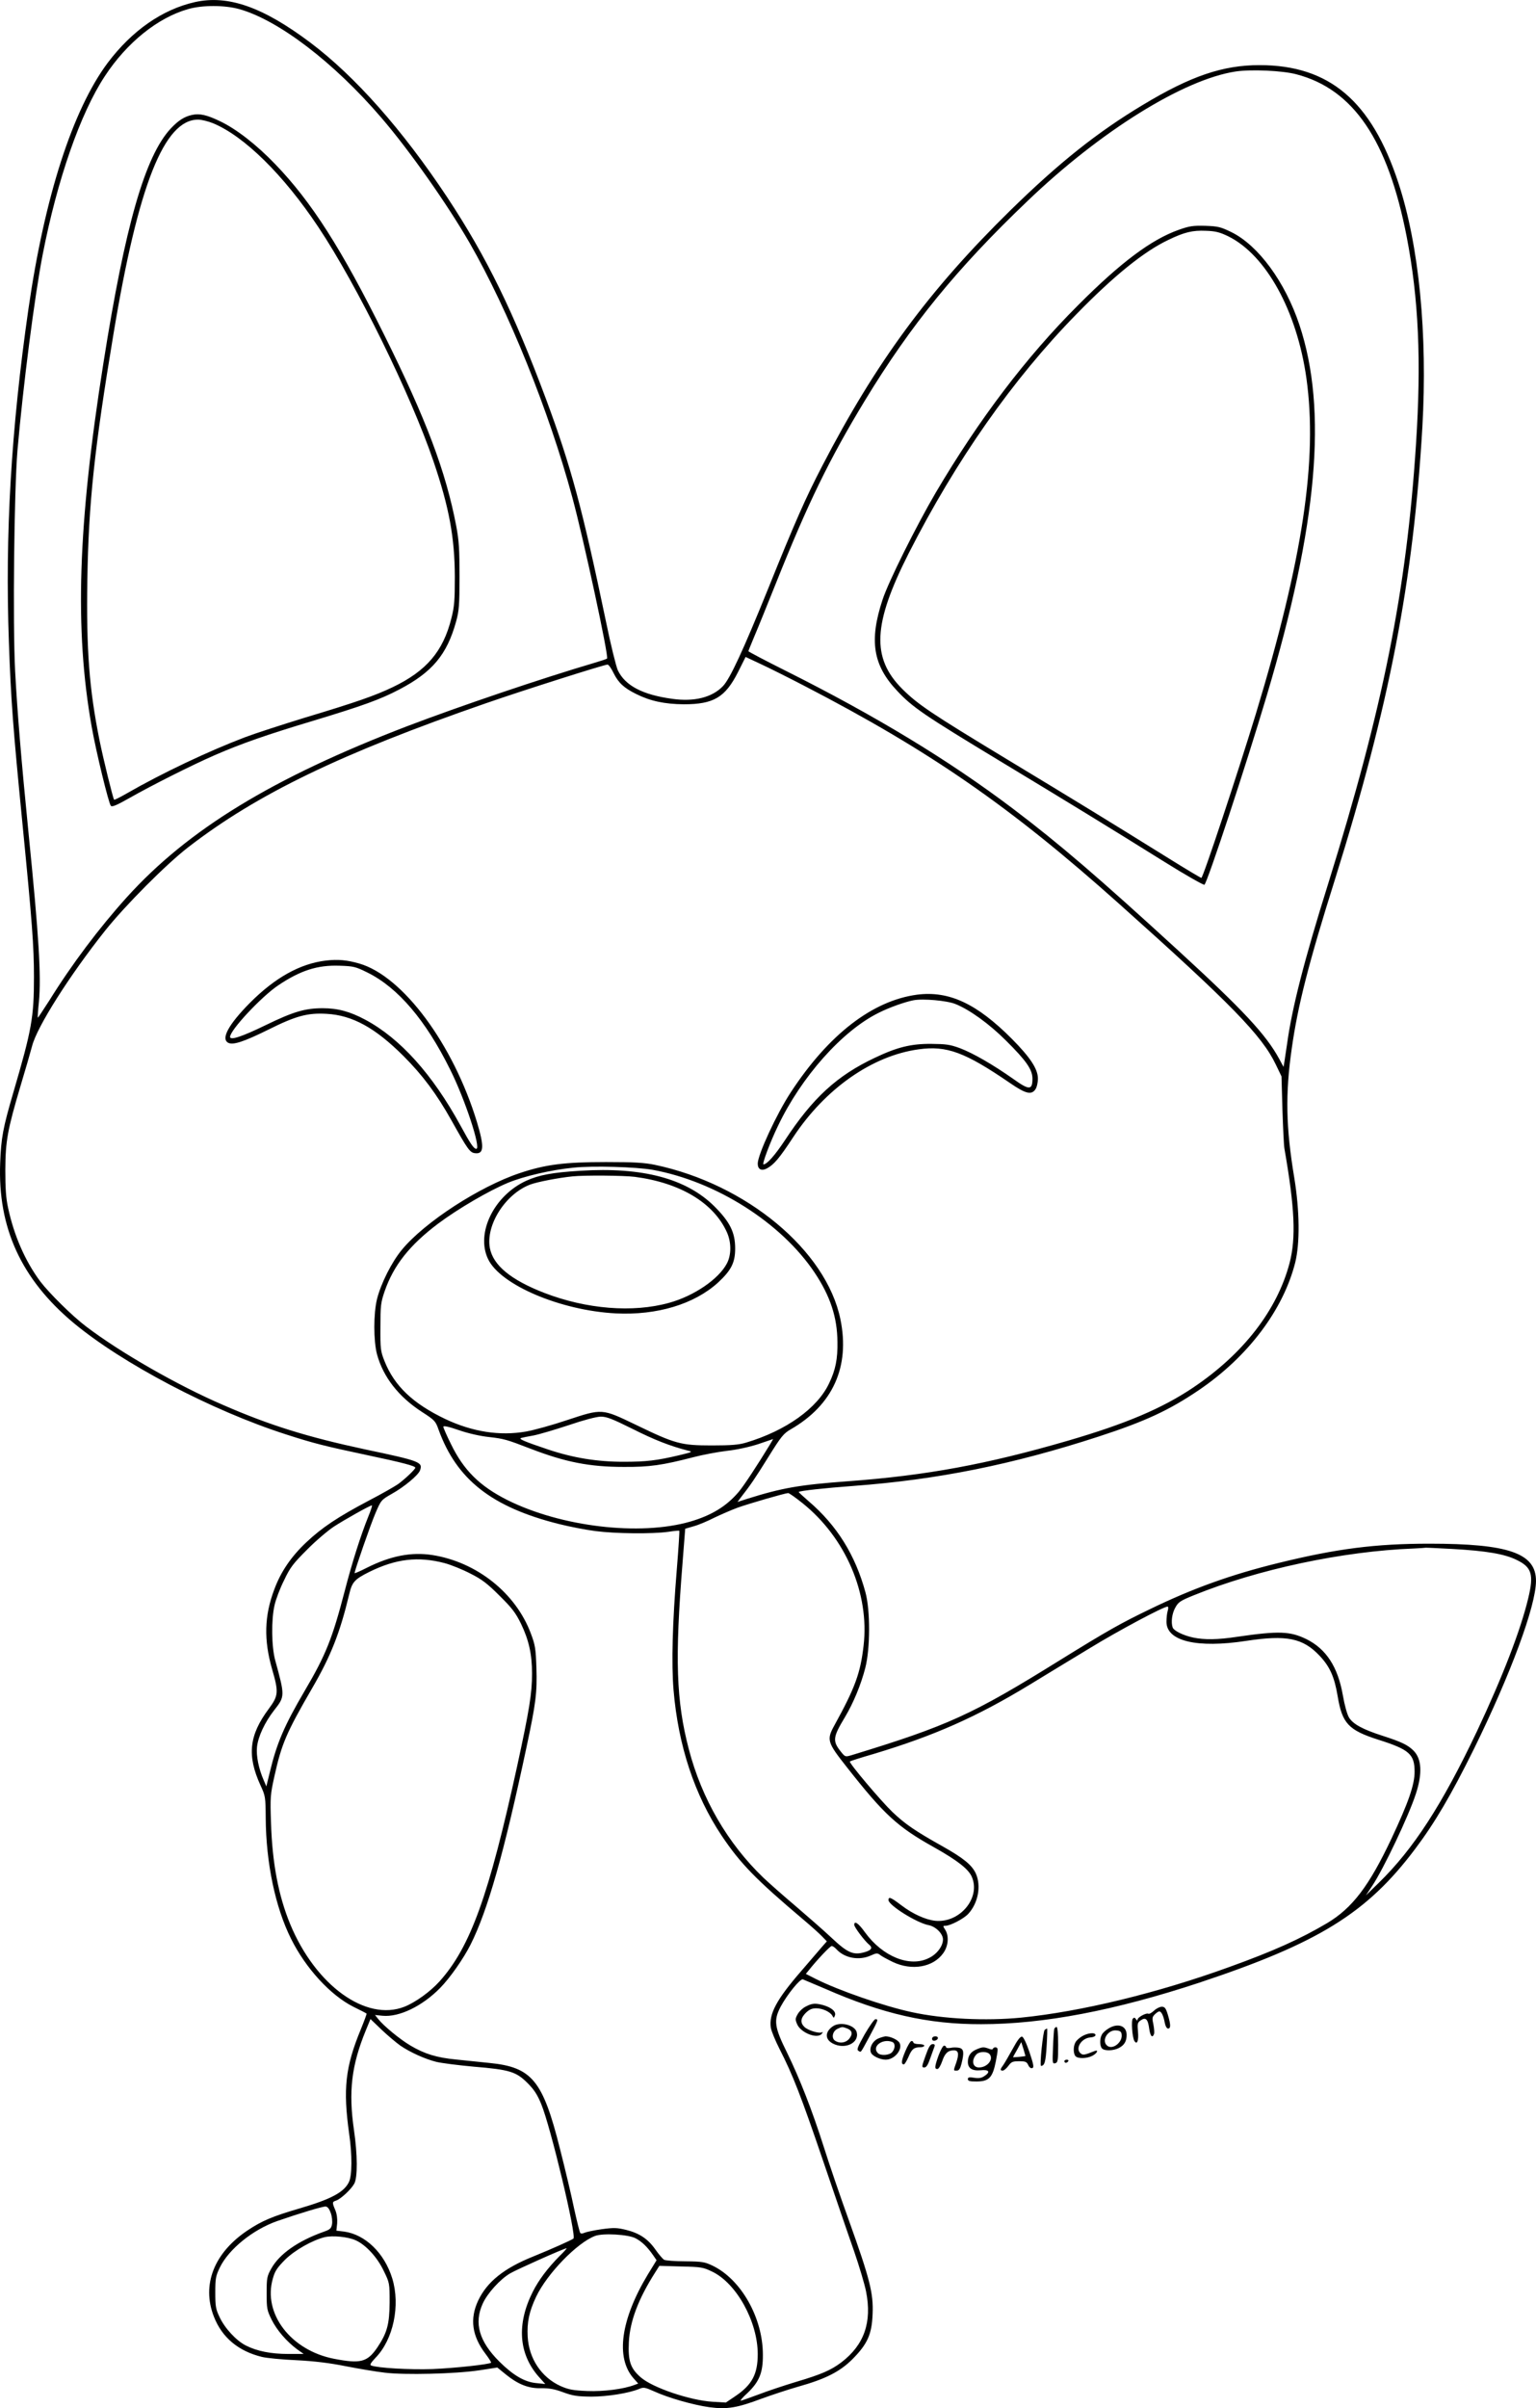 <?xml version="1.0" encoding="UTF-8"?>
<svg xmlns="http://www.w3.org/2000/svg" version="1.0" viewBox="0 0 986.812 1546.605" preserveAspectRatio="xMidYMid meet">
  <g transform="translate(-89.188,1576.828) scale(0.1,-0.1)" fill="#000000" stroke="none">
    <path d="M2145 15755 c-210 -47 -405 -183 -561 -390 -225 -301 -405 -859 -509 -1578 -112 -778 -151 -1449 -126 -2143 13 -371 27 -554 86 -1154 64 -650 75 -799 75 -997 0 -259 -14 -337 -133 -743 -66 -226 -78 -289 -84 -451 -16 -415 135 -745 469 -1025 314 -262 890 -565 1367 -718 179 -58 253 -76 516 -132 233 -49 315 -71 315 -82 0 -10 -64 -71 -110 -105 -20 -14 -105 -63 -190 -107 -197 -104 -299 -172 -399 -266 -98 -92 -165 -190 -207 -304 -64 -169 -68 -324 -14 -512 43 -148 41 -170 -21 -254 -127 -170 -141 -300 -54 -491 32 -69 33 -76 34 -210 2 -291 62 -575 163 -777 94 -189 253 -362 400 -436 45 -22 84 -42 85 -44 2 -1 -15 -47 -37 -101 -100 -242 -115 -383 -75 -670 20 -137 19 -268 -1 -310 -31 -66 -115 -111 -317 -170 -174 -51 -241 -79 -334 -141 -216 -144 -297 -350 -217 -554 52 -134 157 -222 309 -259 28 -7 127 -17 220 -21 118 -6 216 -18 320 -39 83 -16 194 -35 248 -41 127 -16 454 -8 608 15 l116 18 54 -44 c79 -64 146 -91 227 -89 50 1 86 -5 142 -26 63 -23 91 -27 180 -28 104 0 241 22 307 49 30 13 38 11 97 -15 91 -42 254 -88 356 -102 113 -15 178 -4 335 55 66 24 172 59 235 77 175 49 268 96 349 177 96 97 124 159 129 289 6 134 -18 227 -152 601 -57 158 -129 369 -160 468 -78 245 -156 443 -237 609 -82 165 -88 208 -42 296 42 78 125 181 143 176 8 -3 72 -30 142 -60 369 -162 664 -229 1003 -228 400 0 860 88 1400 266 768 255 1079 447 1389 860 126 167 232 348 377 641 236 480 399 920 399 1080 0 178 -175 239 -685 239 -346 0 -596 -32 -970 -124 -302 -74 -548 -162 -824 -296 -191 -92 -274 -139 -581 -329 -563 -350 -718 -420 -1336 -609 -41 -12 -42 -12 -68 20 -57 71 -54 94 25 225 53 89 102 206 130 315 32 123 33 369 1 486 -65 239 -183 429 -364 584 -37 32 -66 59 -65 60 8 8 164 25 352 39 540 40 1022 137 1575 317 301 98 455 170 645 299 315 214 541 514 618 818 31 125 29 331 -6 546 -54 324 -58 538 -16 830 39 276 108 547 279 1090 348 1113 502 1909 560 2899 34 598 -21 1166 -154 1570 -173 526 -444 756 -892 756 -236 0 -442 -70 -749 -255 -295 -177 -539 -372 -849 -675 -526 -516 -865 -976 -1212 -1645 -106 -204 -174 -358 -346 -785 -161 -398 -246 -581 -291 -628 -69 -73 -185 -102 -326 -82 -191 26 -303 85 -350 184 -11 25 -46 165 -76 313 -152 728 -224 994 -385 1428 -209 560 -381 912 -636 1298 -286 431 -591 776 -880 993 -304 228 -527 306 -739 259z m283 -45 c252 -70 609 -342 914 -698 180 -209 424 -556 567 -804 250 -435 511 -1082 660 -1635 74 -273 235 -1023 223 -1034 -4 -4 -41 -16 -82 -28 -339 -100 -859 -276 -1203 -407 -865 -332 -1407 -663 -1801 -1099 -177 -196 -353 -430 -497 -662 -40 -62 -73 -112 -74 -111 -2 2 1 48 7 103 15 167 0 419 -67 1085 -47 473 -72 774 -86 1040 -16 309 -6 1161 15 1415 36 414 110 991 162 1258 93 479 242 908 400 1147 141 215 340 375 535 430 90 26 233 26 327 0z m6793 -419 c366 -96 587 -422 708 -1042 77 -399 95 -797 60 -1334 -61 -942 -211 -1689 -565 -2825 -154 -491 -232 -798 -263 -1025 -7 -44 -14 -95 -17 -114 l-6 -35 -28 52 c-85 156 -231 313 -650 697 -511 468 -761 683 -1061 910 -413 312 -882 596 -1459 885 -132 66 -240 123 -240 126 0 3 18 46 39 97 22 51 84 205 139 342 205 513 342 794 570 1170 296 487 590 848 1047 1284 468 448 1001 779 1335 830 99 15 302 6 391 -18z m-3161 -3928 c807 -418 1323 -775 2020 -1398 722 -645 920 -848 1009 -1035 l36 -75 6 -215 c4 -118 9 -231 13 -250 66 -379 75 -571 33 -733 -80 -304 -298 -585 -622 -802 -197 -132 -430 -231 -800 -339 -522 -152 -912 -224 -1415 -261 -311 -23 -422 -42 -648 -113 l-62 -20 20 27 c64 82 90 120 176 258 85 137 100 155 147 182 270 156 381 402 318 707 -91 441 -603 867 -1191 991 -68 14 -132 18 -315 18 -268 0 -390 -16 -554 -71 -258 -86 -611 -315 -757 -492 -65 -78 -135 -217 -160 -317 -23 -94 -23 -267 0 -355 40 -146 139 -273 289 -370 82 -53 87 -58 107 -115 116 -319 341 -496 770 -604 67 -17 174 -38 237 -46 130 -17 365 -19 467 -5 38 6 71 9 72 7 2 -2 -5 -113 -16 -248 -28 -339 -35 -605 -21 -774 30 -358 135 -675 309 -936 121 -180 218 -280 527 -541 50 -42 103 -90 119 -107 l30 -31 -30 -34 c-16 -19 -76 -89 -134 -156 -159 -183 -209 -276 -196 -365 4 -22 29 -83 56 -136 86 -168 139 -305 280 -719 76 -223 165 -484 199 -580 33 -96 68 -213 77 -259 39 -197 -12 -343 -159 -455 -68 -51 -128 -77 -293 -126 -76 -23 -184 -59 -241 -81 -57 -21 -107 -39 -112 -39 -6 0 14 23 44 50 75 72 99 130 98 245 0 237 -140 484 -323 572 -50 24 -67 27 -175 28 -66 0 -128 5 -137 10 -9 6 -34 35 -55 65 -48 69 -104 106 -189 127 -58 14 -78 15 -158 4 -50 -7 -99 -18 -110 -23 -10 -5 -22 -6 -26 -1 -4 4 -22 76 -40 158 -17 83 -58 255 -91 384 -110 439 -180 523 -453 550 -58 6 -154 16 -213 22 -126 12 -203 36 -293 89 -68 40 -175 128 -209 172 l-20 25 49 -5 c106 -10 254 61 369 178 64 65 150 188 196 279 111 221 215 589 359 1266 61 286 69 352 64 512 -4 124 -8 147 -36 221 -97 259 -347 458 -632 503 -135 21 -269 -5 -422 -82 -43 -22 -78 -37 -78 -34 0 16 103 313 134 385 36 84 37 85 105 124 79 44 169 119 181 150 20 54 2 61 -354 136 -368 79 -611 154 -911 285 -293 126 -662 338 -880 504 -89 67 -239 216 -295 290 -97 131 -168 294 -206 471 -14 63 -18 126 -18 245 1 186 14 257 98 540 30 99 63 214 74 255 31 123 241 454 469 741 131 164 392 426 533 535 443 343 985 604 1915 926 242 84 759 248 780 248 7 0 25 -25 39 -55 31 -62 66 -95 145 -134 90 -45 182 -65 306 -66 192 0 266 44 349 208 l48 96 96 -45 c54 -25 180 -88 282 -141z m-975 -3108 c407 -74 827 -340 1041 -661 100 -150 145 -286 146 -444 2 -109 -12 -180 -53 -265 -75 -161 -277 -305 -534 -382 -47 -14 -95 -18 -220 -18 -198 0 -235 10 -487 132 -221 106 -215 106 -445 30 -92 -31 -211 -64 -263 -73 -167 -29 -342 -2 -516 80 -208 99 -328 212 -392 373 -25 63 -27 78 -26 218 0 138 2 157 27 230 58 167 160 296 343 434 130 97 327 212 450 263 102 42 277 83 421 97 123 13 400 5 508 -14z m-129 -1664 c141 -71 239 -109 354 -139 34 -8 32 -9 -55 -30 -144 -34 -211 -42 -357 -42 -170 0 -324 25 -485 79 -152 51 -192 68 -173 74 8 2 44 10 80 16 36 7 137 37 225 66 100 34 177 54 206 55 39 0 74 -14 205 -79z m-923 -52 c97 -11 114 -16 267 -75 226 -87 381 -117 600 -117 166 -1 247 11 445 62 61 16 157 34 215 41 64 7 143 24 202 43 l97 33 -21 -36 c-78 -128 -165 -261 -200 -303 -78 -92 -174 -151 -311 -191 -324 -94 -831 -34 -1177 139 -176 89 -279 190 -361 359 -27 54 -49 105 -49 111 0 8 34 1 100 -22 61 -21 137 -38 193 -44z m2015 -425 c277 -222 431 -581 392 -915 -20 -176 -55 -271 -186 -509 -53 -96 -49 -110 79 -272 239 -304 325 -383 558 -513 155 -87 224 -142 245 -192 57 -135 -78 -296 -235 -281 -63 7 -144 43 -219 100 -67 51 -82 57 -82 33 0 -33 182 -147 258 -161 46 -9 92 -55 92 -92 0 -42 -38 -94 -90 -119 -122 -62 -297 8 -411 165 -42 59 -69 77 -69 48 0 -15 65 -101 93 -125 28 -22 19 -38 -28 -51 -71 -20 -108 -4 -211 93 -49 46 -152 136 -229 202 -77 65 -171 148 -209 184 -229 220 -396 507 -479 826 -81 310 -90 577 -40 1197 l17 218 55 16 c30 8 89 33 130 54 42 20 110 50 151 65 72 26 304 93 325 94 6 1 48 -29 93 -65z m-2790 -86 c-49 -122 -104 -294 -152 -480 -79 -303 -121 -409 -256 -638 -132 -225 -180 -337 -225 -525 l-22 -90 -17 40 c-32 73 -49 157 -43 213 7 67 50 159 110 236 70 89 70 91 7 321 -24 88 -26 262 -4 355 8 36 35 108 61 159 39 83 59 108 147 196 55 56 133 122 172 148 69 45 233 137 245 137 4 0 -7 -33 -23 -72z m6967 -208 c214 -12 333 -32 410 -70 98 -47 112 -93 75 -247 -49 -205 -166 -507 -329 -853 -224 -472 -408 -757 -632 -975 l-82 -80 40 60 c74 111 235 450 281 592 43 131 38 225 -15 278 -37 37 -80 57 -198 95 -128 41 -190 75 -216 117 -12 19 -29 80 -40 144 -32 182 -107 297 -234 360 -105 51 -177 54 -445 15 -125 -19 -210 -20 -282 -5 -65 14 -123 43 -132 64 -12 33 -5 91 17 129 19 35 33 44 117 78 410 167 960 284 1415 301 39 2 72 4 75 5 3 1 82 -3 175 -8z m-6476 -91 c41 -11 115 -41 165 -67 74 -37 110 -65 187 -142 80 -79 103 -109 138 -180 50 -104 71 -195 71 -320 0 -127 -17 -232 -95 -592 -182 -833 -301 -1165 -500 -1386 -60 -66 -154 -134 -225 -162 -247 -97 -571 137 -734 531 -75 182 -115 391 -123 650 -6 166 -4 182 22 300 46 207 76 278 243 566 119 205 178 354 237 601 19 80 34 97 130 145 171 84 313 101 484 56z m4645 -306 c-5 -16 -8 -47 -8 -70 -1 -125 195 -172 514 -123 257 39 362 18 469 -95 67 -71 96 -136 117 -262 29 -174 70 -217 261 -278 199 -63 233 -93 233 -206 0 -83 -39 -196 -149 -430 -144 -305 -251 -445 -413 -542 -173 -102 -343 -179 -629 -282 -463 -168 -956 -287 -1338 -325 -226 -22 -497 -9 -700 35 -178 38 -470 139 -619 214 l-63 32 18 22 c52 66 138 157 148 157 7 0 20 -9 31 -21 52 -57 145 -74 220 -40 36 16 42 17 60 4 10 -9 48 -29 83 -46 121 -57 257 -34 322 56 34 46 39 112 13 152 -15 24 -15 25 2 25 31 0 117 45 146 76 64 69 85 180 49 260 -25 54 -78 98 -213 174 -177 99 -241 143 -323 221 -74 71 -281 316 -273 324 2 3 71 25 154 49 386 116 660 237 999 443 99 61 275 167 390 237 185 113 472 266 498 266 5 0 6 -11 1 -27z m-4931 -2792 c64 -44 160 -87 232 -105 33 -8 142 -22 242 -31 229 -19 271 -32 344 -105 42 -42 63 -74 88 -135 60 -144 228 -847 207 -864 -13 -10 -140 -67 -261 -116 -186 -75 -294 -162 -351 -282 -55 -117 -40 -228 47 -342 22 -29 38 -55 36 -57 -11 -11 -233 -35 -377 -41 -148 -5 -352 7 -394 23 -10 4 -1 18 28 49 115 117 161 337 108 510 -50 163 -173 282 -309 301 l-50 6 5 47 c2 29 -2 61 -12 85 -21 49 -20 53 5 61 30 10 97 72 117 109 22 40 21 187 -2 344 -36 248 -16 416 76 640 l30 73 72 -69 c40 -38 94 -83 119 -101z m-446 -1076 c8 -22 11 -54 8 -72 -5 -27 -13 -34 -53 -48 -166 -59 -285 -143 -337 -236 -28 -50 -30 -61 -30 -159 0 -98 2 -109 32 -170 34 -68 97 -141 165 -191 l41 -29 -99 0 c-111 0 -201 18 -272 54 -62 31 -137 112 -170 184 -24 50 -27 69 -27 157 0 90 3 106 29 160 58 119 213 244 370 299 141 49 291 94 310 93 13 -1 24 -16 33 -42z m1958 -162 c42 -22 76 -56 113 -109 l22 -32 -57 -93 c-173 -288 -207 -532 -92 -664 l31 -35 -24 -9 c-71 -27 -198 -43 -303 -39 -93 4 -119 9 -172 32 -123 56 -203 176 -211 317 -5 93 9 160 54 256 70 148 264 348 379 391 50 19 213 10 260 -15z m-1798 -13 c65 -29 139 -109 181 -198 37 -76 37 -78 37 -202 -1 -139 -16 -194 -78 -287 -65 -96 -108 -107 -279 -74 -278 54 -459 291 -393 516 13 48 28 69 78 120 63 62 173 124 254 145 51 12 149 3 200 -20z m1309 -102 c-76 -77 -133 -153 -171 -228 -105 -208 -91 -399 37 -545 l43 -48 -59 6 c-74 7 -147 50 -235 137 -131 130 -165 248 -108 373 30 67 113 158 177 195 41 24 345 160 362 161 4 1 -17 -23 -46 -51z m981 -99 c157 -75 293 -322 293 -530 0 -129 -37 -198 -144 -270 l-61 -41 -85 5 c-146 9 -388 91 -463 158 -65 57 -81 104 -75 226 7 134 61 277 170 448 l26 41 138 -4 c130 -3 143 -5 201 -33z M2125 15030 c-50 -11 -88 -36 -136 -87 -165 -177 -293 -621 -433 -1508 -164 -1035 -186 -1711 -75 -2335 28 -159 109 -492 123 -507 8 -9 36 3 116 48 140 80 408 215 551 277 172 75 339 133 636 222 317 96 428 136 550 200 212 111 306 223 365 436 19 69 22 104 22 289 0 176 -3 229 -21 325 -67 351 -193 685 -463 1228 -275 554 -466 853 -700 1096 -120 125 -249 225 -353 275 -87 42 -133 52 -182 41z m135 -53 c201 -83 454 -332 677 -667 249 -373 595 -1078 740 -1505 101 -297 136 -490 137 -740 0 -152 -3 -193 -22 -267 -53 -213 -160 -339 -377 -443 -113 -54 -232 -96 -565 -196 -146 -45 -319 -101 -385 -126 -236 -90 -528 -228 -758 -360 -43 -25 -80 -43 -82 -41 -7 7 -71 268 -94 383 -66 328 -85 580 -78 1028 8 495 45 842 168 1581 159 957 326 1377 544 1376 22 0 65 -11 95 -23z M8464 14292 c-175 -62 -372 -209 -644 -482 -334 -333 -638 -734 -916 -1205 -126 -215 -305 -574 -342 -688 -87 -263 -62 -421 94 -586 99 -106 175 -157 651 -445 455 -275 686 -416 1066 -653 139 -87 253 -151 257 -147 21 21 268 770 400 1214 327 1097 392 1836 210 2382 -92 276 -263 509 -436 595 -70 34 -86 38 -168 41 -79 2 -102 -1 -172 -26z m318 -41 c244 -120 442 -480 503 -912 73 -523 -23 -1161 -325 -2156 -111 -364 -339 -1053 -350 -1053 -4 0 -100 57 -212 127 -394 245 -597 369 -1037 635 -489 296 -571 351 -672 451 -200 200 -189 418 41 872 305 599 667 1116 1078 1536 239 245 433 402 589 476 103 50 157 63 243 59 61 -2 88 -9 142 -35z M2985 9599 c-166 -20 -327 -110 -489 -273 -136 -138 -186 -229 -138 -255 31 -16 99 6 257 84 178 89 253 109 375 102 166 -9 313 -90 495 -272 122 -122 213 -244 307 -412 104 -186 119 -208 152 -211 57 -7 60 41 12 200 -152 500 -476 937 -756 1018 -80 23 -137 28 -215 19z m268 -77 c196 -97 374 -306 531 -623 96 -192 200 -509 168 -509 -16 0 -38 32 -102 150 -180 329 -387 559 -611 679 -99 53 -177 74 -274 74 -113 0 -188 -22 -365 -108 -154 -75 -230 -100 -230 -76 0 43 201 258 308 330 144 97 254 132 395 127 91 -3 103 -6 180 -44z M6784 9380 c-286 -38 -568 -255 -811 -626 -91 -138 -213 -402 -213 -459 0 -36 23 -49 57 -32 47 25 81 65 171 202 205 311 507 523 806 564 180 25 297 -18 586 -216 100 -69 138 -79 164 -41 9 13 16 43 16 69 0 61 -48 135 -167 255 -226 227 -404 310 -609 284z m246 -60 c91 -36 219 -129 325 -235 130 -129 169 -185 170 -243 0 -76 -20 -77 -122 -4 -132 93 -259 166 -343 198 -65 24 -90 27 -185 28 -130 1 -219 -21 -362 -89 -244 -115 -399 -257 -579 -531 -63 -95 -115 -154 -137 -154 -11 0 43 144 93 247 150 315 412 610 646 726 67 34 168 70 224 81 62 12 216 -2 270 -24z M4620 8249 c-180 -11 -265 -27 -347 -64 -207 -95 -325 -335 -246 -502 78 -167 467 -332 822 -350 264 -13 503 59 656 198 85 79 110 128 110 219 0 103 -33 170 -134 271 -180 178 -460 253 -861 228z m350 -39 c292 -38 507 -167 592 -356 29 -65 29 -145 0 -200 -52 -100 -211 -209 -371 -253 -233 -65 -531 -41 -803 64 -214 83 -328 177 -349 288 -27 147 99 346 258 407 44 17 183 44 273 53 76 8 329 6 400 -3z M6070 2882 c-19 -9 -43 -31 -53 -49 -16 -28 -17 -35 -4 -65 23 -55 129 -97 158 -62 8 10 9 15 2 10 -18 -10 -91 12 -114 35 -27 27 -24 56 10 90 22 21 39 29 66 29 41 0 89 -22 104 -47 9 -17 10 -17 17 1 9 24 -22 51 -74 66 -51 14 -72 13 -112 -8z M8306 2855 c-15 -14 -31 -23 -36 -20 -13 8 -70 -23 -70 -38 0 -8 -4 -7 -10 3 -7 11 -12 12 -20 4 -12 -12 -4 -121 10 -144 17 -27 28 2 23 59 -5 52 -3 60 18 74 31 22 46 8 54 -54 7 -48 20 -63 31 -34 3 8 1 35 -4 61 -9 40 -8 48 9 65 10 10 23 19 29 19 13 0 27 -28 35 -73 4 -21 13 -37 21 -37 18 0 18 24 -1 88 -13 43 -20 52 -39 52 -13 0 -35 -11 -50 -25z M6447 2703 c-45 -81 -53 -99 -40 -106 18 -11 10 -20 72 94 56 105 57 109 37 109 -7 0 -38 -44 -69 -97z M6242 2754 c-51 -36 -51 -83 0 -110 78 -41 171 3 154 72 -12 47 -107 71 -154 38z m91 -13 c34 -13 39 -35 16 -65 -23 -29 -64 -34 -94 -13 -23 18 -14 60 17 75 29 14 32 14 61 3z M8013 2740 c-17 -10 -37 -28 -42 -39 -15 -26 -14 -74 1 -89 17 -17 73 -15 108 3 35 18 50 43 50 84 0 59 -56 79 -117 41z m85 -38 c7 -50 -58 -101 -93 -72 -39 32 3 103 58 98 25 -2 33 -8 35 -26z M7665 2738 c-2 -7 -6 -61 -8 -119 -4 -101 -4 -106 14 -102 17 5 19 16 19 119 0 72 -4 114 -10 114 -6 0 -12 -6 -15 -12z M7604 2732 c-11 -7 -34 -232 -24 -232 23 1 30 26 36 128 4 62 5 112 3 112 -2 0 -9 -4 -15 -8z M7843 2690 c-17 -10 -37 -28 -42 -39 -15 -26 -14 -74 1 -89 17 -17 73 -15 108 3 32 17 42 42 13 30 -62 -25 -74 -27 -88 -15 -38 31 4 99 63 103 18 1 32 8 32 15 0 19 -51 14 -87 -8z M6534 2676 c-38 -17 -61 -65 -45 -94 11 -20 59 -42 93 -42 57 0 111 66 89 108 -11 20 -59 42 -90 42 -9 -1 -30 -7 -47 -14z m90 -22 c21 -8 20 -43 -1 -66 -18 -20 -73 -24 -91 -6 -42 42 29 96 92 72z M6880 2674 c0 -9 7 -14 17 -12 25 5 28 28 4 28 -12 0 -21 -6 -21 -16z M7400 2613 c-24 -43 -51 -90 -61 -105 -23 -31 -23 -38 -5 -38 8 0 24 14 36 30 19 26 27 30 69 30 41 0 49 -3 59 -25 7 -15 17 -22 26 -19 12 4 8 23 -18 102 -21 61 -39 98 -48 100 -11 2 -30 -23 -58 -75z m80 -49 c0 -1 -18 -4 -40 -6 -22 -2 -40 -3 -40 -2 0 1 12 23 27 49 l26 48 14 -44 c7 -24 13 -45 13 -45z M6708 2594 c-26 -62 -28 -84 -9 -84 5 0 18 22 30 49 21 50 35 61 77 61 13 0 24 5 24 10 0 6 -16 10 -35 10 -19 0 -35 5 -35 10 0 6 -6 10 -12 10 -7 0 -25 -30 -40 -66z M6838 2565 c-25 -70 -26 -75 -8 -75 13 0 23 15 38 58 11 31 23 65 27 75 5 12 2 17 -11 17 -15 0 -26 -18 -46 -75z M6922 2568 c-26 -73 -27 -88 -8 -88 8 0 21 21 31 50 17 51 37 70 75 70 30 0 34 -23 16 -77 -20 -57 -20 -53 3 -53 14 0 22 12 30 44 18 72 15 95 -14 102 -14 3 -39 4 -55 0 -17 -3 -30 -1 -30 4 0 6 -6 10 -13 10 -7 0 -22 -28 -35 -62z M7163 2605 c-35 -15 -53 -41 -53 -79 0 -41 27 -59 82 -54 55 6 65 -11 23 -38 -18 -12 -36 -15 -65 -10 -32 5 -40 3 -40 -9 0 -12 13 -15 54 -15 82 0 105 24 126 131 14 75 15 84 1 88 -8 2 -17 -2 -19 -7 -2 -8 -12 -8 -28 -1 -33 12 -42 11 -81 -6z m87 -30 c27 -33 -15 -85 -69 -85 -42 0 -50 49 -15 85 20 19 68 19 84 0z M7730 2530 c0 -5 4 -10 9 -10 6 0 13 5 16 10 3 6 -1 10 -9 10 -9 0 -16 -4 -16 -10z"></path>
  </g>
</svg>
